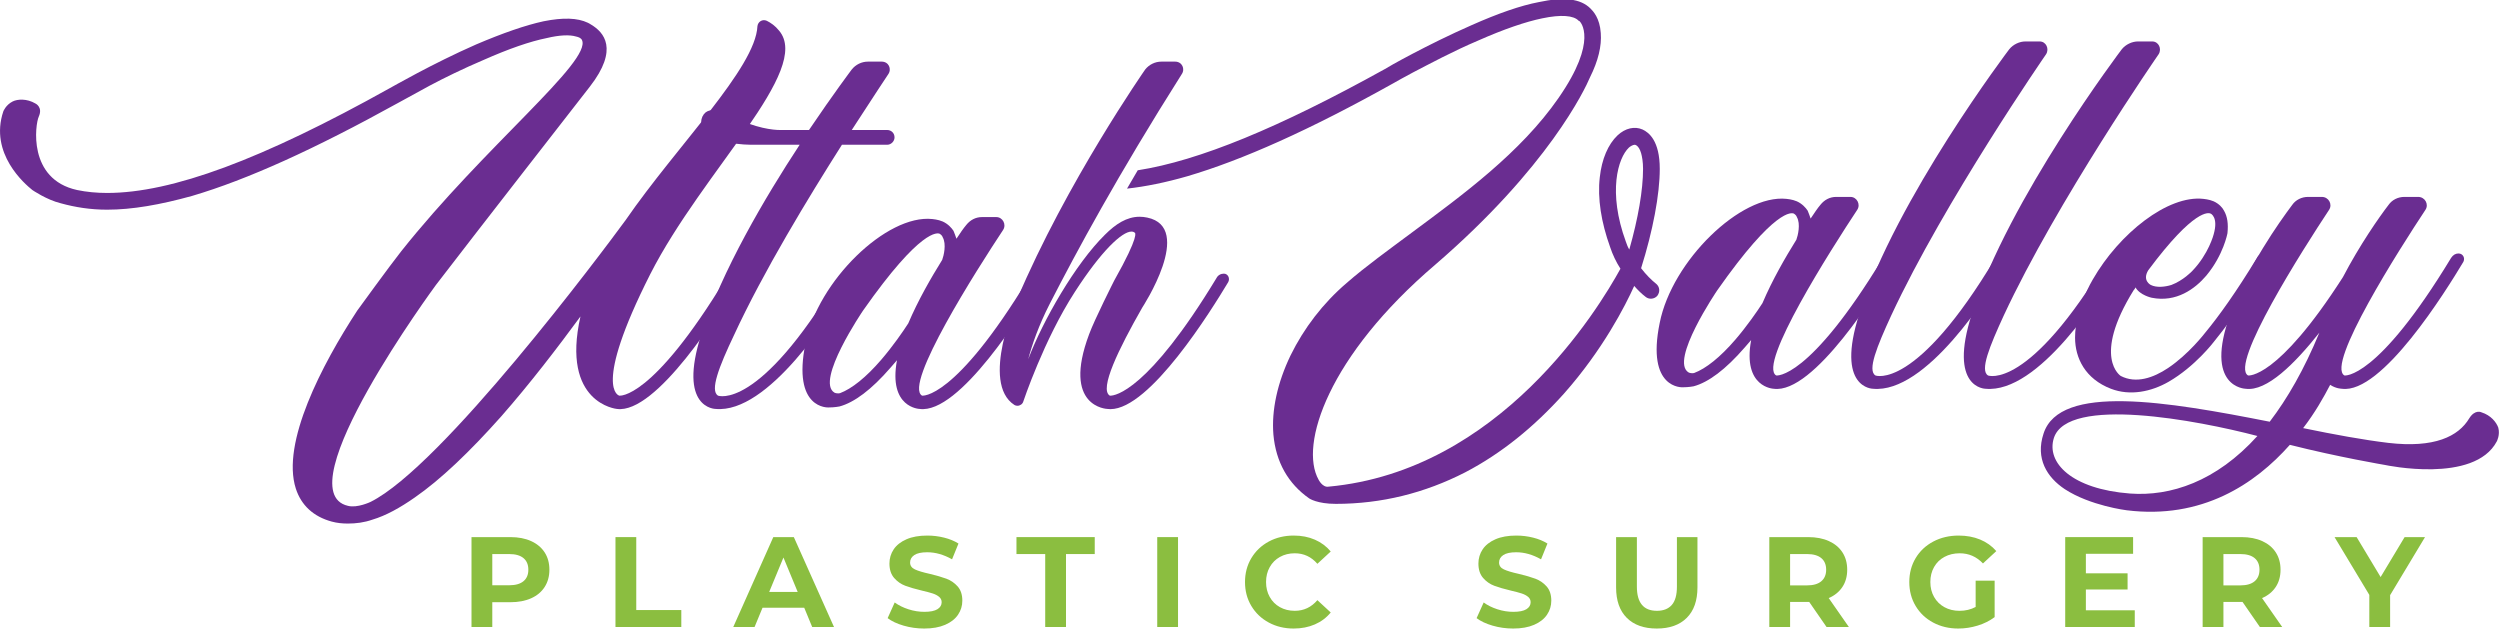 <?xml version="1.0" encoding="UTF-8" standalone="no"?>
<!DOCTYPE svg PUBLIC "-//W3C//DTD SVG 1.1//EN" "http://www.w3.org/Graphics/SVG/1.1/DTD/svg11.dtd">
<svg width="100%" height="100%" viewBox="0 0 1655 417" version="1.1" xmlns="http://www.w3.org/2000/svg" xmlns:xlink="http://www.w3.org/1999/xlink" xml:space="preserve" xmlns:serif="http://www.serif.com/" style="fill-rule:evenodd;clip-rule:evenodd;stroke-linejoin:round;stroke-miterlimit:2;">
    <g id="Layer-1" serif:id="Layer 1" transform="matrix(4.166,0,0,4.169,-364.498,-1354.08)">
        <g>
            <g transform="matrix(1,0,0,1,146.377,330.99)">
                <path d="M0,73.505C11.327,67.88 36.713,33.979 40.541,28.745C48.744,16.872 61.164,4.606 61.477,-2.033C61.555,-2.736 62.257,-3.203 62.96,-2.893C63.586,-2.58 64.288,-2.111 64.914,-1.329C70.226,4.919 52.805,20.934 44.447,37.337C35.152,55.694 39.526,56.633 39.526,56.633C39.526,56.633 44.682,57.412 56.477,37.962C56.711,37.493 57.18,37.259 57.649,37.259C58.352,37.259 58.743,37.962 58.352,38.588C55.617,43.274 45.384,59.599 39.135,58.741C39.135,58.741 30.231,57.881 33.355,44.056C29.683,49.055 25.308,54.756 20.778,59.912C15.701,65.615 11.092,69.989 7.03,72.801C4.687,74.441 2.422,75.692 0.312,76.317C-1.015,76.787 -2.343,76.943 -3.593,76.943C-4.453,76.943 -5.312,76.865 -6.171,76.63C-9.062,75.848 -11.014,74.052 -11.874,71.396C-14.217,64.132 -7.734,51.712 -2.11,43.118C-2.11,43.118 3.046,36.01 4.843,33.745C18.122,17.027 35.23,3.514 33.589,0.154C33.433,-0.158 33.042,-0.315 32.652,-0.393C31.636,-0.704 29.996,-0.625 28.043,-0.158C25.308,0.389 21.95,1.562 17.888,3.358C14.764,4.684 11.717,6.17 9.373,7.419C8.358,7.966 4.374,10.153 4.374,10.153C-8.905,17.496 -19.608,22.339 -28.356,24.916C-33.433,26.324 -37.886,27.103 -41.87,27.103C-44.526,27.103 -46.948,26.715 -49.213,26.089C-51.478,25.542 -53.743,23.98 -53.743,23.98C-54.915,23.042 -60.618,18.199 -58.353,11.482C-58.353,11.482 -57.962,10.466 -56.868,9.918C-56.086,9.527 -54.603,9.449 -53.275,10.231C-53.275,10.231 -52.025,10.778 -52.728,12.34C-53.275,13.513 -54.525,22.26 -46.635,23.98C-45.151,24.293 -43.51,24.447 -41.87,24.447C-31.559,24.447 -17.263,19.137 3.046,7.81C3.359,7.653 9.842,3.905 16.794,0.858C21.013,-0.938 24.606,-2.189 27.497,-2.815C30.621,-3.438 32.886,-3.36 34.526,-2.58C34.683,-2.502 34.839,-2.424 35.074,-2.267C37.026,-1.095 39.526,1.562 34.839,7.575C32.418,10.7 17.341,29.994 10.389,39.057C10.389,39.057 -13.748,71.787 -3.593,74.13C-2.11,74.519 0,73.505 0,73.505" style="fill:rgb(106,45,145);fill-rule:nonzero;"/>
            </g>
            <g transform="matrix(1,0,0,1,229.64,378.482)">
                <path d="M0,-31.871C0,-31.246 -0.547,-30.698 -1.172,-30.698L-8.359,-30.698C-13.67,-22.341 -20.857,-10.544 -25.544,-0.392C-27.887,4.53 -29.372,8.358 -28.044,9.14C-28.044,9.14 -21.638,11.64 -8.983,-9.53C-8.749,-9.999 -8.281,-10.234 -7.812,-10.234C-7.187,-10.234 -6.796,-9.53 -7.109,-8.905C-10.077,-3.514 -20.154,12.029 -28.435,11.249C-28.435,11.249 -34.528,11.249 -30.7,-0.624C-27.418,-10.701 -20.623,-22.263 -15.076,-30.698L-22.654,-30.698L-22.81,-30.698C-29.137,-30.776 -31.793,-33.511 -30.309,-35.541C-29.059,-37.183 -25.857,-35.231 -25.857,-35.231C-22.107,-33.276 -19.139,-33.044 -18.28,-33.044L-13.592,-33.044C-9.687,-38.823 -6.796,-42.652 -6.796,-42.652C-6.171,-43.431 -5.234,-43.9 -4.219,-43.9L-2.032,-43.9C-0.938,-43.9 -0.391,-42.73 -1.016,-41.87C-1.016,-41.87 -3.36,-38.354 -6.796,-33.044L-1.172,-33.044C-0.547,-33.044 0,-32.575 0,-31.871" style="fill:rgb(106,45,145);fill-rule:nonzero;"/>
            </g>
            <g transform="matrix(1,0,0,1,231.825,373.249)">
                <path d="M0,2.89C1.563,-0.78 3.593,-4.296 5.39,-7.187C5.625,-7.812 6.093,-9.687 5.468,-10.779C5.39,-11.014 5.234,-11.17 4.999,-11.326C4.687,-11.483 2.031,-12.264 -7.186,0.859C-7.186,0.859 -14.842,12.109 -11.718,13.905C-11.561,13.983 -11.17,14.061 -10.858,13.983C-8.983,13.28 -6.718,11.484 -4.297,8.671C-2.421,6.484 -0.859,4.219 0,2.89M21.091,-3.671C18.279,1.016 8.125,17.341 1.797,16.483C1.797,16.483 -3.202,16.327 -1.797,8.749C-2.109,9.14 -2.5,9.531 -2.812,9.92C-5.858,13.436 -8.593,15.467 -10.936,16.092C-10.936,16.092 -11.718,16.248 -12.655,16.248C-12.655,16.248 -18.513,16.639 -16.326,6.015C-14.373,-3.827 -3.437,-14.451 3.828,-13.67C3.828,-13.67 4.765,-13.591 5.468,-13.279C6.327,-12.888 6.875,-12.264 7.186,-11.795C7.343,-11.404 7.499,-11.014 7.655,-10.544C8.28,-11.483 8.749,-12.186 9.218,-12.734C9.842,-13.513 10.701,-13.982 11.718,-13.982L13.983,-13.982C14.998,-13.982 15.624,-12.812 15.076,-11.952C10.936,-5.701 -0.781,12.654 2.187,14.374C2.187,14.374 7.343,15.154 19.139,-4.296C19.451,-4.765 19.841,-5 20.388,-5C21.013,-5 21.404,-4.296 21.091,-3.671" style="fill:rgb(106,45,145);fill-rule:nonzero;"/>
            </g>
            <g transform="matrix(1,0,0,1,367.557,370.046)">
                <path d="M0,2.89C1.561,-0.78 3.594,-4.296 5.39,-7.187C5.625,-7.812 6.094,-9.687 5.468,-10.779C5.39,-11.014 5.234,-11.17 4.999,-11.326C4.687,-11.483 2.031,-12.264 -7.186,0.859C-7.186,0.859 -14.842,12.109 -11.717,13.905C-11.56,13.983 -11.169,14.061 -10.859,13.983C-8.982,13.28 -6.717,11.484 -4.296,8.671C-2.422,6.484 -0.86,4.219 0,2.89M21.092,-3.671C18.28,1.016 8.125,17.341 1.796,16.483C1.796,16.483 -3.203,16.327 -1.796,8.749C-2.109,9.14 -2.5,9.531 -2.812,9.92C-5.859,13.436 -8.594,15.467 -10.937,16.092C-10.937,16.092 -11.717,16.248 -12.655,16.248C-12.655,16.248 -18.514,16.639 -16.325,6.015C-14.373,-3.827 -3.438,-14.451 3.829,-13.67C3.829,-13.67 4.765,-13.591 5.468,-13.279C6.326,-12.888 6.874,-12.264 7.186,-11.795C7.343,-11.404 7.499,-11.014 7.655,-10.544C8.281,-11.483 8.75,-12.186 9.217,-12.734C9.842,-13.513 10.702,-13.982 11.717,-13.982L13.982,-13.982C14.998,-13.982 15.624,-12.812 15.076,-11.952C10.937,-5.701 -0.782,12.654 2.187,14.374C2.187,14.374 7.343,15.154 19.137,-4.296C19.45,-4.765 19.841,-5 20.388,-5C21.014,-5 21.403,-4.296 21.092,-3.671" style="fill:rgb(106,45,145);fill-rule:nonzero;"/>
            </g>
            <g transform="matrix(1,0,0,1,385.52,334.267)">
                <path d="M0,50.153C0,50.153 6.404,52.653 19.059,31.482C19.372,31.013 19.763,30.779 20.232,30.779C20.936,30.779 21.324,31.482 21.014,32.108C17.967,37.498 7.968,53.041 -0.391,52.262C-0.391,52.262 -6.404,52.262 -2.578,40.389C3.281,22.031 21.246,-1.639 21.246,-1.639C21.872,-2.418 22.888,-2.888 23.824,-2.888L26.091,-2.888C27.106,-2.888 27.653,-1.717 27.106,-0.857C27.106,-0.857 10.937,22.5 2.5,40.621C0.235,45.542 -1.329,49.371 0,50.153" style="fill:rgb(106,45,145);fill-rule:nonzero;"/>
            </g>
            <g transform="matrix(1,0,0,1,403.406,334.267)">
                <path d="M0,50.153C0,50.153 6.404,52.653 19.059,31.482C19.372,31.013 19.763,30.779 20.232,30.779C20.936,30.779 21.324,31.482 21.014,32.108C17.967,37.498 7.968,53.041 -0.391,52.262C-0.391,52.262 -6.404,52.262 -2.578,40.389C3.282,22.031 21.246,-1.639 21.246,-1.639C21.872,-2.418 22.888,-2.888 23.824,-2.888L26.091,-2.888C27.106,-2.888 27.653,-1.717 27.106,-0.857C27.106,-0.857 10.937,22.5 2.5,40.621C0.235,45.542 -1.329,49.371 0,50.153" style="fill:rgb(106,45,145);fill-rule:nonzero;"/>
            </g>
            <g transform="matrix(1,0,0,1,428.87,375.748)">
                <path d="M0,-8.046C-1.016,-6.404 0.391,-5.703 0.391,-5.703C1.327,-5.234 2.656,-5.39 3.67,-5.703C5.547,-6.404 6.952,-7.89 6.952,-7.89C9.608,-10.624 10.39,-13.747 10.39,-13.747C11.169,-16.481 9.921,-17.028 9.921,-17.028C9.608,-17.185 7.343,-17.888 0,-8.046M19.216,-9.373C17.732,-6.951 14.216,-1.327 10.39,3.36C10.39,3.36 7.421,7.265 3.203,9.686C0.469,11.25 -2.891,11.951 -5.938,10.781C-9.999,9.217 -11.638,5.938 -11.638,2.656C-11.638,-1.952 -8.828,-6.561 -8.828,-6.561C-4.608,-13.903 3.125,-19.997 8.748,-19.372C8.748,-19.372 9.686,-19.293 10.39,-18.981C11.247,-18.59 11.795,-17.967 12.029,-17.497C12.577,-16.559 12.733,-15.389 12.577,-13.903C12.577,-13.903 11.951,-10.468 9.217,-7.186C7.421,-5.077 4.452,-2.89 0.547,-3.67C0.547,-3.67 -1.329,-4.061 -2.031,-5.312C-2.109,-5.155 -2.187,-4.999 -2.343,-4.843C-8.982,5.86 -4.374,8.75 -4.374,8.75C-1.952,9.999 0.782,9.061 3.125,7.499C6.404,5.312 8.982,1.953 8.982,1.953C11.247,-0.782 13.982,-4.608 17.263,-9.998C17.498,-10.468 17.967,-10.702 18.436,-10.702C19.137,-10.702 19.528,-9.998 19.216,-9.373" style="fill:rgb(106,45,145);fill-rule:nonzero;"/>
            </g>
            <g transform="matrix(1,0,0,1,446.207,369.342)">
                <path d="M0,24.686C-9.53,22.186 -30.15,18.279 -32.34,24.999C-33.588,28.904 -29.527,33.121 -20.23,33.825C-13.825,34.294 -6.561,31.95 0,24.686M38.042,25.544C34.45,32.341 20.31,29.294 20.31,29.294C20.31,29.294 12.889,28.044 5.156,26.091C-0.389,32.341 -8.826,37.964 -20.777,36.481C-20.777,36.481 -26.558,35.777 -30.619,33.121C-33.432,31.247 -35.306,28.278 -33.979,24.295C-31.401,16.327 -14.294,19.218 1.955,22.421C4.767,18.748 7.423,14.14 9.845,8.281C5.938,13.202 1.485,17.656 -1.874,17.187C-1.874,17.187 -8.591,17.031 -4.296,5.314C-1.561,-2.185 3.438,-9.217 5.547,-12.03C6.094,-12.809 7.032,-13.278 8.046,-13.278L10.233,-13.278C11.328,-13.278 11.953,-12.108 11.406,-11.248C7.267,-4.997 -4.452,13.358 -1.483,15.078C-1.483,15.078 3.125,15.78 13.593,-0.545C16.249,-5.623 19.296,-9.997 20.857,-12.03C21.405,-12.809 22.343,-13.278 23.357,-13.278L25.544,-13.278C26.639,-13.278 27.264,-12.108 26.717,-11.248C22.575,-4.997 10.859,13.358 13.828,15.078C13.828,15.078 18.983,15.858 30.778,-3.592C31.091,-4.061 31.482,-4.296 31.951,-4.296C32.652,-4.296 33.043,-3.592 32.73,-2.967C29.92,1.72 19.765,18.045 13.437,17.187C13.437,17.187 12.501,17.187 11.562,16.562C10.546,18.514 9.141,21.014 7.267,23.435C12.188,24.451 16.874,25.311 20.779,25.778C28.122,26.638 31.951,24.764 33.669,21.874C34.607,20.39 35.621,20.935 35.621,20.935C37.106,21.404 37.964,22.499 38.277,23.357C38.59,24.53 38.042,25.544 38.042,25.544" style="fill:rgb(106,45,145);fill-rule:nonzero;"/>
            </g>
            <g transform="matrix(1,0,0,1,170.676,417.355)">
                <path d="M0,-0.266C0.516,-0.694 0.774,-1.301 0.774,-2.091C0.774,-2.893 0.516,-3.508 0,-3.936C-0.517,-4.364 -1.272,-4.579 -2.264,-4.579L-4.955,-4.579L-4.955,0.377L-2.264,0.377C-1.272,0.377 -0.517,0.162 0,-0.266M1.213,-6.638C2.144,-6.216 2.861,-5.618 3.365,-4.843C3.867,-4.068 4.119,-3.151 4.119,-2.091C4.119,-1.044 3.867,-0.129 3.365,0.651C2.861,1.434 2.144,2.031 1.213,2.446C0.282,2.862 -0.816,3.068 -2.08,3.068L-4.955,3.068L-4.955,7.004L-8.258,7.004L-8.258,-7.27L-2.08,-7.27C-0.816,-7.27 0.282,-7.059 1.213,-6.638" style="fill:rgb(139,190,64);fill-rule:nonzero;"/>
            </g>
            <g transform="matrix(1,0,0,1,185.296,424.358)">
                <path d="M0,-14.273L3.303,-14.273L3.303,-2.691L10.461,-2.691L10.461,0L0,0L0,-14.273Z" style="fill:rgb(139,190,64);fill-rule:nonzero;"/>
            </g>
            <g transform="matrix(1,0,0,1,214.25,415.652)">
                <path d="M0,3.139L-2.263,-2.326L-4.527,3.139L0,3.139ZM1.04,5.648L-5.587,5.648L-6.851,8.706L-10.236,8.706L-3.874,-5.567L-0.612,-5.567L5.77,8.706L2.304,8.706L1.04,5.648Z" style="fill:rgb(139,190,64);fill-rule:nonzero;"/>
            </g>
            <g transform="matrix(1,0,0,1,231.083,410.3)">
                <path d="M0,13.844C-1.053,13.538 -1.9,13.141 -2.538,12.652L-1.417,10.164C-0.805,10.612 -0.078,10.974 0.765,11.245C1.608,11.517 2.451,11.652 3.293,11.652C4.231,11.652 4.925,11.513 5.374,11.234C5.822,10.957 6.046,10.585 6.046,10.123C6.046,9.783 5.913,9.502 5.649,9.277C5.384,9.054 5.044,8.873 4.629,8.736C4.214,8.601 3.653,8.452 2.947,8.288C1.859,8.03 0.969,7.772 0.276,7.513C-0.417,7.256 -1.013,6.84 -1.508,6.27C-2.005,5.698 -2.253,4.937 -2.253,3.986C-2.253,3.157 -2.028,2.406 -1.58,1.733C-1.131,1.06 -0.455,0.527 0.449,0.133C1.353,-0.263 2.457,-0.459 3.762,-0.459C4.673,-0.459 5.563,-0.351 6.433,-0.133C7.304,0.084 8.065,0.397 8.717,0.805L7.698,3.313C6.379,2.565 5.061,2.191 3.742,2.191C2.818,2.191 2.134,2.342 1.693,2.64C1.251,2.939 1.03,3.333 1.03,3.822C1.03,4.312 1.285,4.676 1.795,4.913C2.304,5.152 3.082,5.385 4.13,5.617C5.217,5.876 6.107,6.134 6.801,6.392C7.494,6.65 8.088,7.058 8.585,7.616C9.081,8.173 9.329,8.927 9.329,9.879C9.329,10.695 9.102,11.439 8.646,12.112C8.191,12.784 7.507,13.318 6.597,13.712C5.686,14.106 4.578,14.303 3.273,14.303C2.145,14.303 1.054,14.151 0,13.844" style="fill:rgb(139,190,64);fill-rule:nonzero;"/>
            </g>
            <g transform="matrix(1,0,0,1,253.583,421.667)">
                <path d="M0,-8.891L-4.567,-8.891L-4.567,-11.582L7.871,-11.582L7.871,-8.891L3.303,-8.891L3.303,2.691L0,2.691L0,-8.891Z" style="fill:rgb(139,190,64);fill-rule:nonzero;"/>
            </g>
            <g transform="matrix(1,0,0,1,0,258.443)">
                <rect x="271.385" y="151.642" width="3.303" height="14.273" style="fill:rgb(139,190,64);"/>
            </g>
            <g transform="matrix(1,0,0,1,289.114,410.789)">
                <path d="M0,12.865C-1.175,12.233 -2.099,11.357 -2.772,10.235C-3.445,9.114 -3.782,7.847 -3.782,6.432C-3.782,5.019 -3.445,3.751 -2.772,2.63C-2.099,1.508 -1.175,0.631 0,-0.001C1.176,-0.633 2.499,-0.949 3.967,-0.949C5.203,-0.949 6.322,-0.731 7.321,-0.296C8.321,0.139 9.16,0.764 9.84,1.579L7.719,3.537C6.753,2.422 5.557,1.865 4.129,1.865C3.246,1.865 2.458,2.058 1.764,2.446C1.071,2.833 0.531,3.374 0.144,4.066C-0.245,4.761 -0.438,5.549 -0.438,6.432C-0.438,7.316 -0.245,8.104 0.144,8.797C0.531,9.491 1.071,10.032 1.764,10.419C2.458,10.805 3.246,11 4.129,11C5.557,11 6.753,10.436 7.719,9.308L9.84,11.265C9.16,12.094 8.316,12.727 7.311,13.161C6.304,13.596 5.183,13.814 3.946,13.814C2.492,13.814 1.176,13.498 0,12.865" style="fill:rgb(139,190,64);fill-rule:nonzero;"/>
            </g>
            <g transform="matrix(1,0,0,1,324.674,410.3)">
                <path d="M0,13.844C-1.054,13.538 -1.899,13.141 -2.539,12.652L-1.417,10.164C-0.805,10.612 -0.078,10.974 0.765,11.245C1.607,11.517 2.451,11.652 3.294,11.652C4.231,11.652 4.924,11.513 5.374,11.234C5.822,10.957 6.046,10.585 6.046,10.123C6.046,9.783 5.914,9.502 5.648,9.277C5.384,9.054 5.044,8.873 4.63,8.736C4.214,8.601 3.654,8.452 2.947,8.288C1.859,8.03 0.969,7.772 0.276,7.513C-0.418,7.256 -1.013,6.84 -1.509,6.27C-2.005,5.698 -2.253,4.937 -2.253,3.986C-2.253,3.157 -2.028,2.406 -1.58,1.733C-1.131,1.06 -0.455,0.527 0.449,0.133C1.353,-0.263 2.458,-0.459 3.762,-0.459C4.672,-0.459 5.564,-0.351 6.433,-0.133C7.304,0.084 8.065,0.397 8.717,0.805L7.698,3.313C6.379,2.565 5.061,2.191 3.742,2.191C2.818,2.191 2.135,2.342 1.693,2.64C1.25,2.939 1.03,3.333 1.03,3.822C1.03,4.312 1.284,4.676 1.795,4.913C2.304,5.152 3.082,5.385 4.129,5.617C5.217,5.876 6.108,6.134 6.8,6.392C7.494,6.65 8.089,7.058 8.585,7.616C9.08,8.173 9.329,8.927 9.329,9.879C9.329,10.695 9.102,11.439 8.646,12.112C8.19,12.784 7.507,13.318 6.597,13.712C5.686,14.106 4.578,14.303 3.273,14.303C2.145,14.303 1.054,14.151 0,13.844" style="fill:rgb(139,190,64);fill-rule:nonzero;"/>
            </g>
            <g transform="matrix(1,0,0,1,346.003,411.778)">
                <path d="M0,11.132C-1.135,10.004 -1.703,8.393 -1.703,6.3L-1.703,-1.693L1.6,-1.693L1.6,6.177C1.6,8.733 2.661,10.011 4.782,10.011C5.815,10.011 6.602,9.701 7.147,9.082C7.691,8.465 7.962,7.497 7.962,6.177L7.962,-1.693L11.225,-1.693L11.225,6.3C11.225,8.393 10.658,10.004 9.523,11.132C8.388,12.261 6.8,12.825 4.761,12.825C2.722,12.825 1.135,12.261 0,11.132" style="fill:rgb(139,190,64);fill-rule:nonzero;"/>
            </g>
            <g transform="matrix(1,0,0,1,376.905,421.024)">
                <path d="M0,-7.605C-0.516,-8.033 -1.272,-8.248 -2.263,-8.248L-4.955,-8.248L-4.955,-3.273L-2.263,-3.273C-1.272,-3.273 -0.516,-3.49 0,-3.925C0.516,-4.359 0.775,-4.971 0.775,-5.76C0.775,-6.562 0.516,-7.177 0,-7.605M0.836,3.334L-1.917,-0.643L-2.079,-0.643L-4.955,-0.643L-4.955,3.334L-8.258,3.334L-8.258,-10.939L-2.079,-10.939C-0.815,-10.939 0.282,-10.728 1.213,-10.307C2.143,-9.885 2.862,-9.288 3.364,-8.512C3.867,-7.737 4.119,-6.82 4.119,-5.76C4.119,-4.699 3.864,-3.786 3.354,-3.018C2.845,-2.25 2.121,-1.661 1.182,-1.254L4.384,3.334L0.836,3.334Z" style="fill:rgb(139,190,64);fill-rule:nonzero;"/>
            </g>
            <g transform="matrix(1,0,0,1,401.434,417.446)">
                <path d="M0,-0.448L3.018,-0.448L3.018,5.342C2.243,5.927 1.346,6.376 0.326,6.688C-0.694,7.001 -1.72,7.157 -2.754,7.157C-4.234,7.157 -5.567,6.841 -6.749,6.209C-7.932,5.577 -8.86,4.701 -9.533,3.579C-10.205,2.458 -10.542,1.191 -10.542,-0.225C-10.542,-1.637 -10.205,-2.906 -9.533,-4.027C-8.86,-5.149 -7.925,-6.025 -6.729,-6.658C-5.533,-7.289 -4.187,-7.605 -2.692,-7.605C-1.441,-7.605 -0.306,-7.395 0.714,-6.974C1.732,-6.551 2.589,-5.94 3.283,-5.139L1.162,-3.18C0.142,-4.254 -1.088,-4.792 -2.529,-4.792C-3.439,-4.792 -4.249,-4.601 -4.955,-4.22C-5.662,-3.84 -6.213,-3.303 -6.607,-2.61C-7.001,-1.916 -7.198,-1.121 -7.198,-0.225C-7.198,0.66 -7.001,1.448 -6.607,2.141C-6.213,2.835 -5.665,3.375 -4.965,3.762C-4.266,4.149 -3.466,4.344 -2.57,4.344C-1.619,4.344 -0.762,4.139 0,3.732L0,-0.448Z" style="fill:rgb(139,190,64);fill-rule:nonzero;"/>
            </g>
            <g transform="matrix(1,0,0,1,426.719,412.736)">
                <path d="M0,8.971L0,11.622L-11.052,11.622L-11.052,-2.651L-0.265,-2.651L-0.265,-0.001L-7.769,-0.001L-7.769,3.1L-1.142,3.1L-1.142,5.668L-7.769,5.668L-7.769,8.971L0,8.971Z" style="fill:rgb(139,190,64);fill-rule:nonzero;"/>
            </g>
            <g transform="matrix(1,0,0,1,445.763,421.024)">
                <path d="M0,-7.605C-0.516,-8.033 -1.272,-8.248 -2.263,-8.248L-4.955,-8.248L-4.955,-3.273L-2.263,-3.273C-1.272,-3.273 -0.516,-3.49 0,-3.925C0.516,-4.359 0.775,-4.971 0.775,-5.76C0.775,-6.562 0.516,-7.177 0,-7.605M0.836,3.334L-1.917,-0.643L-2.079,-0.643L-4.955,-0.643L-4.955,3.334L-8.258,3.334L-8.258,-10.939L-2.079,-10.939C-0.815,-10.939 0.282,-10.728 1.213,-10.307C2.143,-9.885 2.862,-9.288 3.364,-8.512C3.867,-7.737 4.119,-6.82 4.119,-5.76C4.119,-4.699 3.864,-3.786 3.354,-3.018C2.845,-2.25 2.121,-1.661 1.182,-1.254L4.384,3.334L0.836,3.334Z" style="fill:rgb(139,190,64);fill-rule:nonzero;"/>
            </g>
            <g transform="matrix(1,0,0,1,467.296,415.141)">
                <path d="M0,4.161L0,9.217L-3.304,9.217L-3.304,4.12L-8.83,-5.056L-5.322,-5.056L-1.509,1.285L2.304,-5.056L5.546,-5.056L0,4.161Z" style="fill:rgb(139,190,64);fill-rule:nonzero;"/>
            </g>
            <g transform="matrix(1,0,0,1,281.97,356.099)">
                <path d="M0,12.15C-0.468,12.15 -0.937,12.385 -1.172,12.854C-12.091,30.86 -17.32,31.528 -18.036,31.528C-18.094,31.528 -18.122,31.524 -18.122,31.524C-19.841,30.508 -16.716,24.103 -12.966,17.54C-12.966,17.54 -4.608,4.807 -12.186,3.246C-12.597,3.159 -12.995,3.117 -13.384,3.117C-15.434,3.117 -17.196,4.273 -18.904,5.98C-23.591,10.589 -28.746,19.571 -31.09,25.743C-30.464,23.4 -29.449,20.431 -27.653,16.915C-23.356,8.558 -16.951,-3.315 -6.717,-19.486C-6.093,-20.346 -6.64,-21.516 -7.734,-21.516L-9.921,-21.516C-10.936,-21.516 -11.873,-21.047 -12.498,-20.268C-12.498,-20.268 -24.997,-2.379 -32.886,16.292C-32.886,16.292 -38.745,29.491 -33.277,33.007C-33.127,33.093 -32.966,33.132 -32.808,33.132C-32.387,33.132 -31.984,32.858 -31.87,32.46C-31.87,32.46 -28.59,22.618 -23.669,15.041C-19.448,8.506 -16.177,5.47 -14.682,5.471C-14.462,5.471 -14.28,5.537 -14.139,5.667C-14.139,5.667 -13.279,5.902 -17.42,13.245C-17.42,13.245 -20.544,19.415 -21.404,21.76C-25.778,33.398 -18.513,33.633 -18.513,33.633C-18.354,33.655 -18.192,33.666 -18.027,33.666C-11.751,33.666 -2.037,18.046 0.704,13.479C1.015,12.854 0.625,12.15 0,12.15" style="fill:rgb(106,45,145);fill-rule:nonzero;"/>
            </g>
            <g transform="matrix(1,0,0,1,346.396,364.656)">
                <path d="M0,-0.233C-0.235,-0.624 -0.389,-1.015 -0.545,-1.484C-3.436,-9.374 -1.796,-14.764 -0.078,-16.404C0.078,-16.56 0.547,-16.873 0.86,-16.873C0.86,-16.873 1.485,-16.873 1.876,-15.544C2.033,-14.997 2.187,-14.139 2.187,-13.044C2.187,-9.687 1.407,-5.154 0,-0.233M1.876,2.734C3.751,-3.202 4.843,-8.983 4.843,-13.044C4.843,-17.496 3.125,-18.825 2.109,-19.294C0.86,-19.842 -0.623,-19.529 -1.874,-18.356C-3.357,-16.951 -4.374,-14.608 -4.687,-11.717C-5.078,-8.358 -4.452,-4.531 -3.045,-0.624C-2.656,0.547 -2.109,1.719 -1.405,2.812C-4.921,9.218 -20.543,34.919 -47.807,37.419C-48.742,37.573 -49.367,36.324 -49.367,36.324C-52.491,30.777 -47.807,16.639 -30.854,2.189C-12.889,-13.279 -7.03,-25.699 -6.248,-27.573C-4.921,-30.229 -4.374,-32.572 -4.53,-34.605C-4.687,-37.027 -5.779,-38.119 -6.17,-38.51C-7.734,-40.072 -10.387,-40.384 -14.373,-39.526C-17.263,-38.979 -20.855,-37.728 -25.075,-35.854C-32.027,-32.807 -38.509,-29.137 -38.822,-28.902C-55.677,-19.566 -68.379,-14.334 -78.11,-12.819C-78.697,-11.823 -79.262,-10.856 -79.812,-9.908C-76.867,-10.232 -73.69,-10.878 -70.223,-11.874C-61.475,-14.451 -50.773,-19.216 -37.495,-26.637C-37.495,-26.637 -35.152,-27.964 -34.37,-28.355C-31.792,-29.684 -28.042,-31.715 -23.98,-33.433C-19.919,-35.229 -16.481,-36.401 -13.825,-36.949C-10.857,-37.572 -8.826,-37.418 -8.044,-36.558C-7.966,-36.558 -7.89,-36.479 -7.89,-36.479C-7.812,-36.401 -4.843,-33.511 -11.247,-24.294C-17.263,-15.622 -26.48,-8.905 -34.605,-2.889C-38.275,-0.155 -41.869,2.423 -44.916,5.079C-48.663,8.28 -51.71,12.265 -53.819,16.561C-55.929,20.935 -56.866,25.309 -56.553,29.138C-56.162,33.512 -54.21,36.949 -50.851,39.293C-50.851,39.293 -49.602,40.151 -46.634,40.151C-39.369,40.151 -32.496,38.433 -26.089,35.151C-20.386,32.185 -15.154,27.965 -10.387,22.653C-4.218,15.701 -0.623,8.671 0.782,5.546C1.329,6.171 1.955,6.797 2.578,7.266C3.125,7.733 3.985,7.655 4.454,7.11C4.921,6.484 4.843,5.702 4.298,5.233C3.516,4.61 2.656,3.75 1.876,2.734" style="fill:rgb(106,45,145);fill-rule:nonzero;"/>
            </g>
        </g>
    </g>
</svg>
